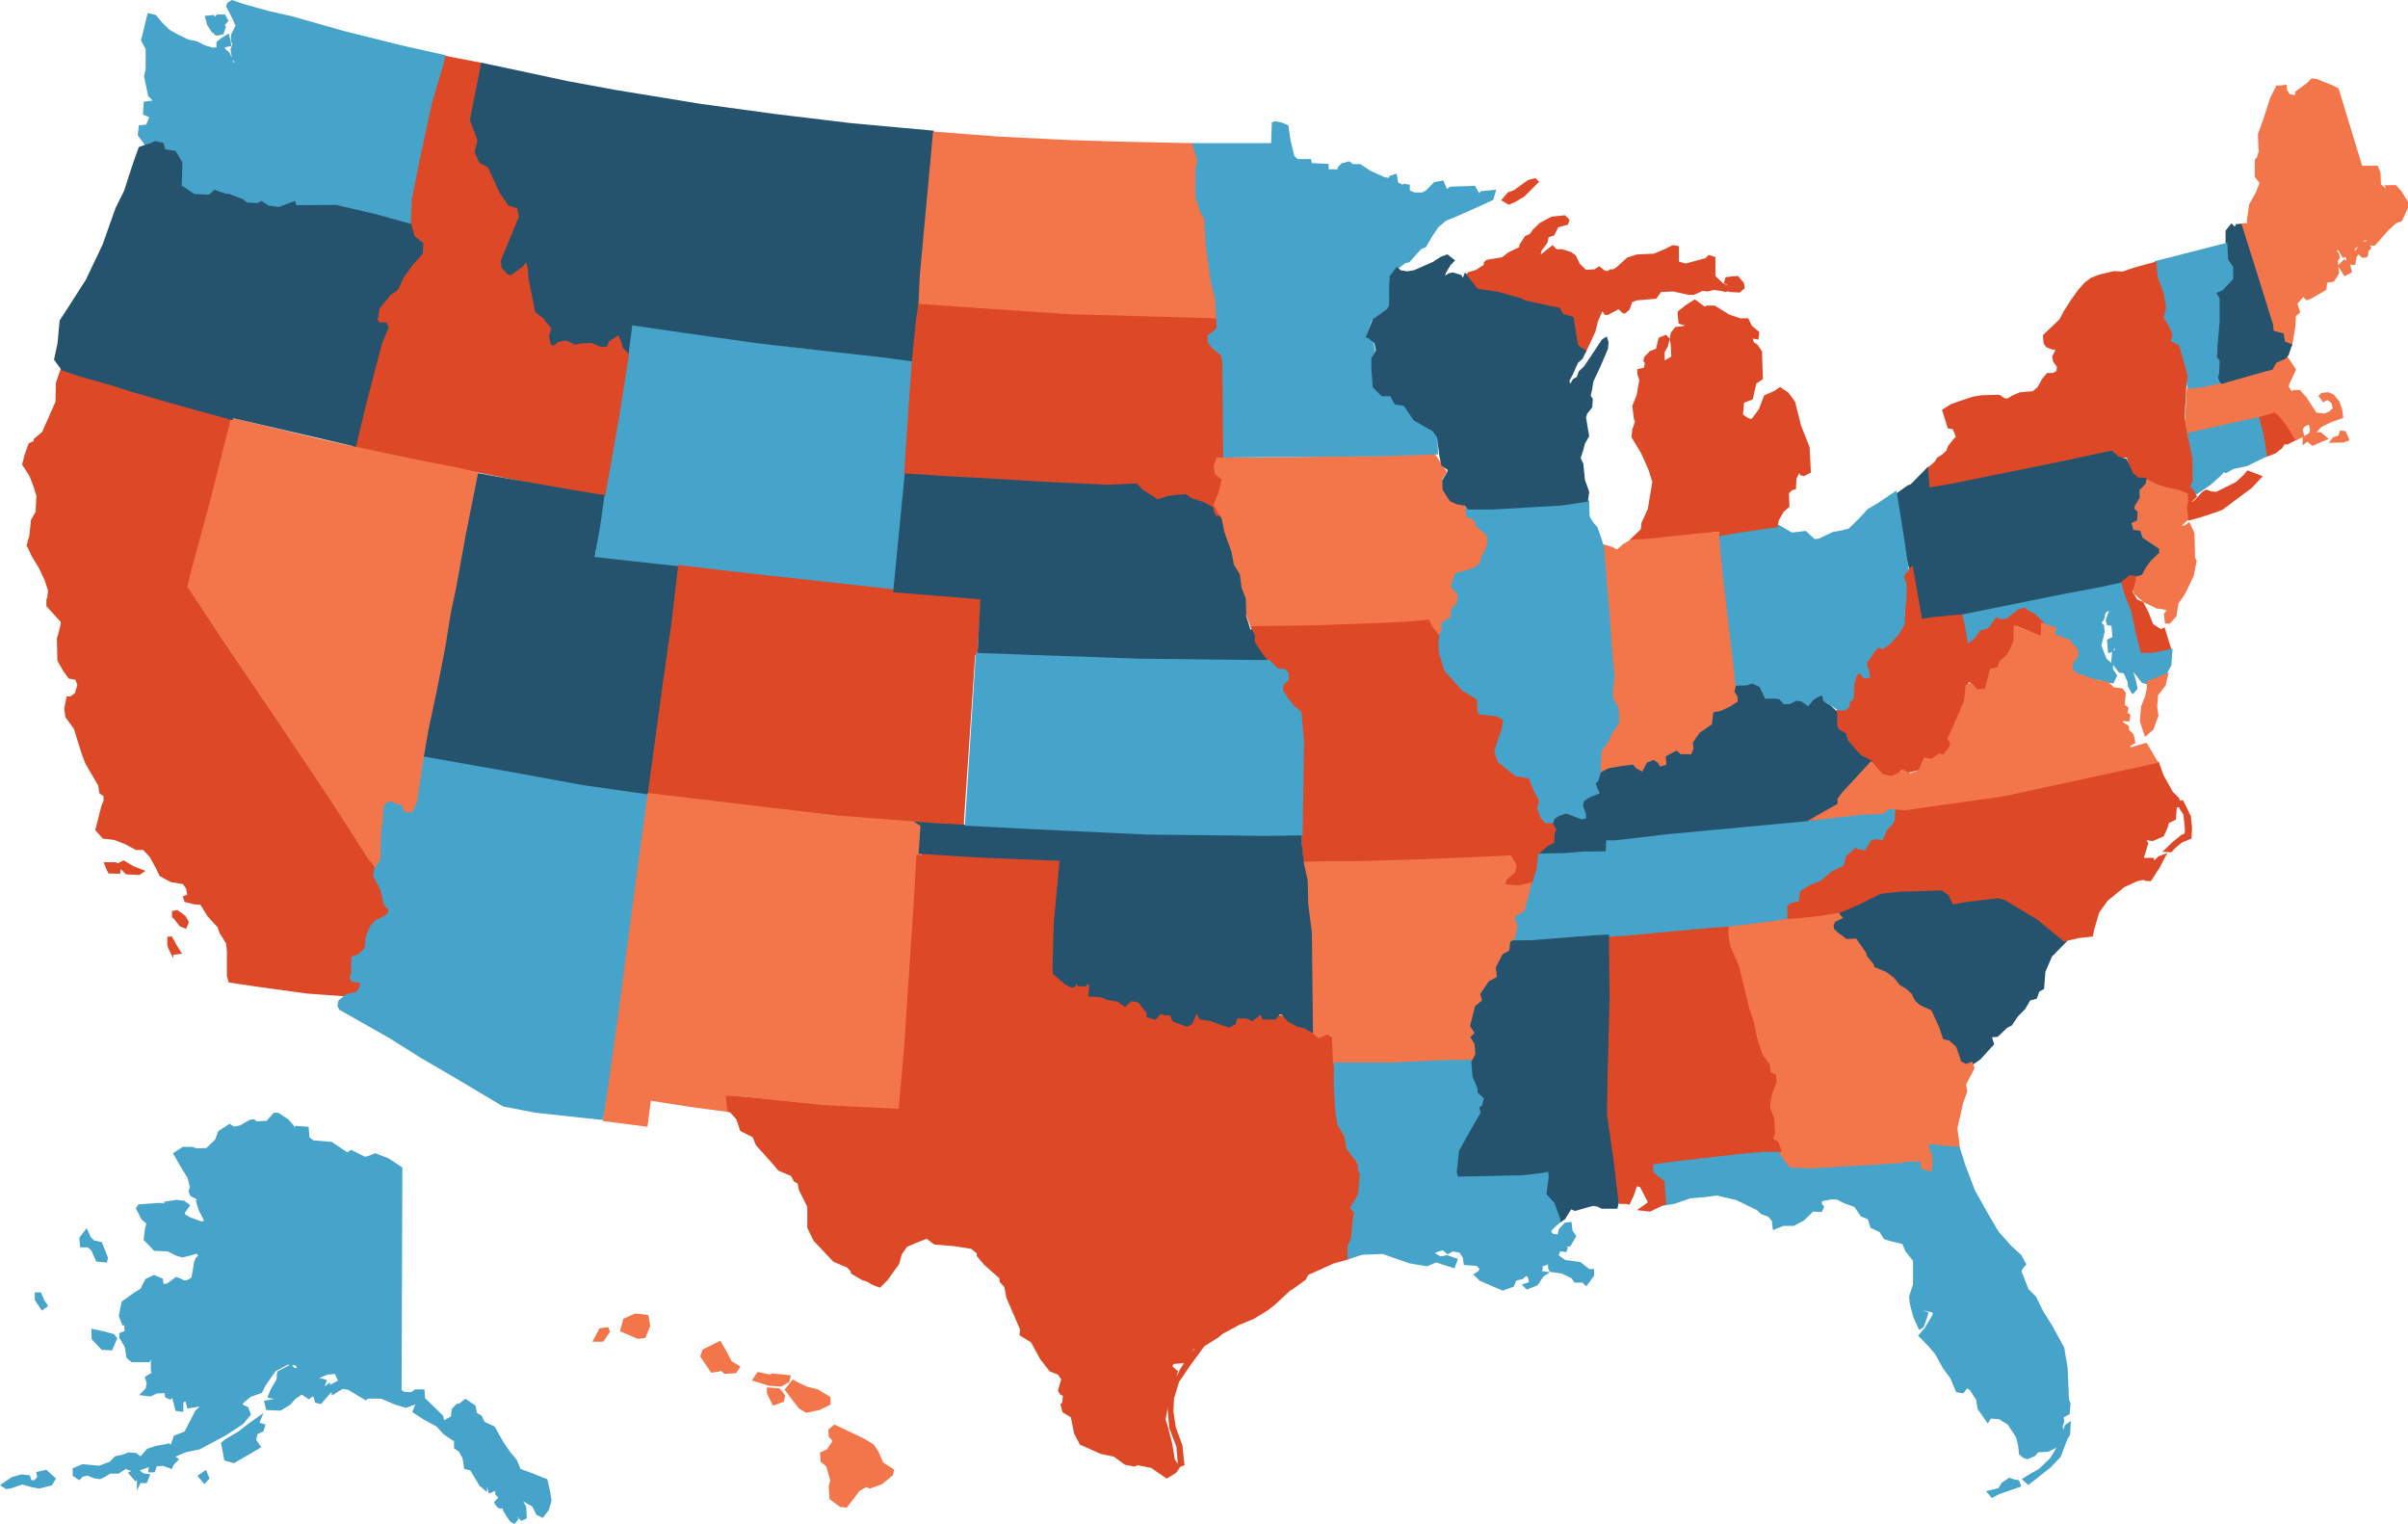 <svg xmlns="http://www.w3.org/2000/svg" viewBox="0 0 571.51 361.55"><defs><style>.cls-1{fill:#f3764b;stroke:#f3764b;}.cls-1,.cls-2,.cls-3,.cls-4{stroke-miterlimit:10;}.cls-2{fill:#46a3ca;stroke:#46a3ca;}.cls-3{fill:#25536e;stroke:#25536e;}.cls-4{fill:#dd4927;stroke:#dd4927;}</style></defs><title>Asset 7</title><g id="Layer_2" data-name="Layer 2"><g id="Layer_1-2" data-name="Layer 1"><g id="g3385"><path id="HI" class="cls-1" d="M141.43,317.9l1.18-2.23,1.42-.19.19.49-1.3,1.92Zm6.31-2.29,3.77,1.61,1.3-.19,1-2.41-.37-2.1-2.6-.31-2.47,1.11Zm19,6.19,2.29,3.4,1.48-.19.68-.31.93.8,2.29-.12.62-.93-1.79-1.11-1.18-2.29-1.3-2.23-3.59,1.79Zm12.5,5.51.8-1.18,2.91.62.37-.31,3.77.37-.19.8-1.61.93-2.72-.19Zm3.28,3.22,1.18,2.41,1.92-.68.19-1-1-1.3-2.29-.19v.74Zm4.33-.74,1.42-1.79,2.91,1.48,2.72.68,2.72,1.67V333l-2.23,1.11-3,.62-1.48-.93Zm10.27,9.65,1-.8,2.1,1,4.7,2.23,2.1,1.3,1,1.48,1.18,2.72,2.47,1.61-.19.8-2.41,2-2.6.93-.93-.37-1.92,1.11-1.48,2-1.42,1.79-1.11-.12-2.23-1.61-.19-2.78.37-1.48-1-3.53-1.3-1.11-.12-1.61,1.42-.62,1.3-1.92.31-.62-1-1.11Z"/><path id="AK" class="cls-2" d="M95,277.31l-.19,52.84,1,.62,1.92.12.93-.68h1.61l.12,1.79,4.33,4.21.31,1.61,2.1-1.18.37-.12.19-1.92.93-1,.68-.12,1.18-.93,1.92,1.3.37,1.79,1.18.68.68,1.48,2.41,1.11,2.1,3.71,1.67,2.41,1.42,1.67.93,2.29,3.09,1.11,3.22,1.3.62,2.72.31,1.92-.62,2.1-1.11,1.42-1-.49-.93-1.92-1.67-.93-1.11-.68-.49.49.93,1.67.12,2.29-.68.31-1.18-1.18-1.3-.8.31,1,.8,1.11L122,361a1.94,1.94,0,0,1-.8-.62c-.31-.37-1.3-2.1-1.3-2.1l-.62-1.42s-.19.8-.62.62-.8-.93-.8-.93l1.11-1.18-.93-.93v-3.09h-.49l-.49,2.1-.68.31-.62-2.29-.37-2.29-.49-.31.19,3.53V353l-.93-.8-2.23-3.71-1.3-.31-.37-2.29-1-1.79-1-.68V342l1.3-.8-.31-.19-1.61.37-2.1-1.48-1.61-1.79-3-1.61-2.47-1.61.8-2v-1l-1.11,1-1.79.68-2.29-.68-3.53-1.48h-3.4l-.37.31-4-2.41-1.3-.19-1.67-3.59-2.23.19-2.23.93.31,2.78.68-1.79.62.19L76,330.58l2-1.67.37,1L76,332.63l-.8-.19-.31-1.18-.8-.49-.8.68-1.67-1.11-1.92,1.3-1.11,1.3-2.1,1.3-2.91-.12-.31-1.3,2.29-.37v-.8l-1.42-.37.62-1.48,1.42-2.41v-1.11l.12-.49L69,324.34l.62.8h1.67l-.8-1.61-2.29-.19L65.07,325l-1.48,2.1-1.11,1.61-.68,1.42-2.6.93-1.92,1.61-.19,1,1.42.62.49,1.3-1.67,2-4,2.6-4.83,2.6-1.3.68-3.28.68-3.28,1.42,1.11.8-.93.93-.31.68-1.67-.62-2,.12-.49,1.42h-.62l.19-1.48-2.23.8-1.79.62-2.1-.8L28,349.21H26l-1.3.8-1,.49-1.3-.19-1.61-.68-1.42.37-.62.62-1-.68v-1.18l1.92-.8,3.9.37,2.72-1,1.3-1.3,1.79-.37,1.11-.49,1.67.12,1,.8.62-.19,1.42-1.67,1.92-.62,2.1-.37.8-.19.37.31h.49l.8-2.29,2.47-.93,1.18-2.29,1.42-2.78,1-.93.19-1.61-1,.8-2.1.37-.37-1.48-.8-.19-.62.62L43,334.48l-.93-.12-.93-3.59-.8.8-.68-.31-.19-1.18-2.47.12-1.3.68-1.61-.19.93-.93.31-1.61L34.94,327l.93-.62.8-.12-.37-1.11v-2.72l-.62-.62-.49.93H31.41l-.93-.8-.37-2.41-1.3-2.23v-.62l1.3-.49L30,314.62l.68-.68-.49-.31-.8.31-.68-1.67.62-3.09,2.78-2,1.61-1,1.18-2.29,1.67-.8,1.61.68.19,1.48,1.48-.19,2-1.48,1,.37.62.37h1l1.42-.8.49-2.72s.19-1.79.62-2.1a4.85,4.85,0,0,0,.62-.62l-.68-1.18-1.61.49-2,.49-1.18-.31-2.23-1.11-3.09-.12-2.23-2.29.31-2.41.37-1.48L34,289.07l-1.18-2.29.31-.49,4.21-.31h1.3l.62.62h.37l-.12-1,2.41-.37,1.61.19.93.68-.93,1.3-.31.93,1.67,1,3.09,1.11,1.11-.62-1.42-2.72-.62-2,.62-.49-2.1-1.18-.31-.68.31-1L45,279.35l-1.79-2.91-1.48-2.6,1.79-1.18h2l1.11.37,2.6-.12,2.29-2.23.68-1.92,2.29-1.48,1,.62,1.67-.37,2.29-1.3.68-.12.62.49,2.78-.12,1.67-1.92h.68l2.23,1.48,1.18,1.3L69,268l.37.68,1-1,2.41.19.19,2.29,1.18.93,4.39.37,3.9,2.6.93-.62,3.22,1.61,1.3-.37,1.18-.49,3,1.18ZM23.8,295.19l1.3,3.28-.12.62-1.79-.19-1.11-2.47L21,295.5H19.47l-.12-1.61,1.11-1.48.68,1.48.93.93ZM22.2,315.92l2.29.49,2.29.62.49.62-1,2.29-1.92-.12-2.1-2.23ZM9.39,307.2l.68,1.61.68,1-.68.49-1.3-1.92V307.2ZM.91,352.43,3,351l2.1-.62,1.61.19.31,1,1.18.31,1.18-1.18-.19-1,1.67-.37,1.79,1.61L12,352.05l-2.72.68-1.67-.31-2.29-.68-2.72.93-1,.19Zm30.26-2.78,1,1.18,1.3-1-.93-.8ZM33,351.5l.68-1.42,1.3.19-.49,1.18H33Zm14.6-1.18.93,1.11.62-.68-.49-1.18ZM53,342.59l.68,3.59,1.79.49,3.09-1.79,2.72-1.61-1-1.48.31-1.48-1.3.8-1.79-.49,1-.68,1.18.49,2.41-1.11.31-.93-1.48-.49.49-1.18-1.67,1.18-2.91,2.23-3,1.79Zm26.17-12.25,1.48-.93L80,328.3l-1.11.62Z"/><path id="FL" class="cls-2" d="M464.59,272.24l1.42,4.52,2.29,6,3.28,5.82,2.29,3.9,3,3.4,2.47,2.29,1,1.79-.68.8-.43.87,1.79,4.58,1.79,1.79,1.61,3.28,2.23,3.59,2.78,5.07.8,4.7.31,7.42.37,1.11-.19,2.1-1.48.8.19,1.18-.37,1.18.19,1.48.31,1.18-1.67,2-1.92.93-2.41.12-.93,1-1.48.62-.8-.31-.68-.62-.19-1.79-.49-2.1-2.1-3.22-2.23-1.42-2.41-.19-.49.8-1.92-2.72-.37-2.23-1.61-2.47-1.11-.68-1,1.3-1.11-.19-1.3-3.09-1.79-2.41-1.79-3.28-1.61-1.92-2.23-2.29,1.3-1.48,2-3.4-.12-1-2.78-.62-1,.37.19.37,1.61.62-.93,2.78-.49.31-1.11-2.47-.8-3-.19-1.67.93-2.91V299l-1.86-2.29-.8-1.92-3.22-.8-1.18-.37-1-1.61-2.1-1-.68-2.1-1.67-.62L440.46,286l-2.6-.93-1.79-.93h-1.61l-2.47.49-.12,1.18.49.62-.31.68-1.92-.12-2.29,2.23-2.23,1.18H423.2l-2,.8L421,289.5l-1-1.18-1.79-.68-1-.93-5-2.41-4.7-1.11-2.72.37-3.71.31-3.71,1.3-2.17.37-.12-4.95-1.61-1.18-1.11-1.11.19-1.92,6.31-.8,15.78-1.79,4.21-.37,3.34.19,1.61,2.41.93.93,5,.31,6.68-.37,13.3-.8,3.34-.43h2.85l.12,1.79,2.35.49.19-3-1-2.78.62-.43,3.16.31Zm7.73,81.92,1.48-.37.8-.12.93-1.42,1.42-1,.8.31,1.05.19.25.68-2.17.74-2.6.93-1.42.74Zm8.35-3.09.74.68,1.67-1.3,3.28-2.6,2.29-2.41,1.55-4.08.62-1.05.12-2.1-.43.31-.62,1.73-.93,2.85-2,3.28-2.72,2.6-2.1,1.18Z"/><path id="SC" class="cls-3" d="M468.18,252.07l-1.11.62-1.61-.8-.37-1.3-.8-2.23-1.42-1.3-1.61-.37-1-3L458.59,240l-2.6-1.18-1.3-1.18-.8-1.61-1.3-1.24-1.42-.8-1.42-1.79-1.92-1.42L445,229.67l-.31-.93-1.48-1.79-.31-.93-2.1-3.22-2.1.12-2.47-1.48-.8-.8-.19-1.11.49-1.18,1.42-.62-.19-1.3,3.77-1.61L446.4,212l4.52-.49,10.21-.31,1.42,1.18,1,2,2.72-.31,7.8-.93,1.79.49,7.8,4.7,6.25,5-3.34,3.4-1.61,3.77-.31,3.9-1,.49L483,236.6l-1.48.37-1.3,2.23-1.67,1.67-1.42,2.1-1,.49-2.23,2.1-1.79.12.62,2-3.09,3.4Z"/><path id="GA" class="cls-1" d="M423.88,218.1l-3,.49-5.2.68-5.32.56v1.36l.12,1.3.37,2.1,2.1,4.89,1.48,6.13.93,3.77,1,3,.93,4.33,1.3,3.9,1.61,2.1.31,2.1,1.18.49.12,1.3-1.11,3-.31,2-.12,1.18,1,2.72.19,3.28L421,270.2l.37.49.93.49.37,2.1,1.61,2.41.93.93,4.89.12,6.68-.37,13.3-.8,3.34-.43h2.85l.12,1.79,1.61.49.19-2.72-1-2.78.68-1,3.59.49,3.09.19-.49-3.9,1.42-6.19.93-2.6-.31-1.61,2-3.84-.31-.87-1.18.43-1.61-.8-.37-1.3-.8-2.23-1.42-1.3-1.61-.37-1-3-1.79-3.9-2.6-1.18-1.3-1.18-.8-1.61-1.3-1.18-1.42-.8-1.42-1.79L447.26,231l-2.78-1.11-.31-.93-1.48-1.79-.31-.93-2.1-3-2.1.12-2.54-1.86-.8-.8-.19-1.11.49-1.18,1.48-.74-.68-.74.06-.19-3.59.62-4.33.49Z"/><path id="AL" class="cls-4" d="M384.28,285.42l-1-9.4-1.67-11.63.12-8.72.49-19.18-.12-10.33.12-4,4.83-.25,17.2-1.61,5.51-.43-.06,1.36.12,1.3.37,2.1,2.1,4.89,1.48,6.13.93,3.77,1,3,.93,4.33,1.3,3.9,1.61,2.1.31,2.1,1.18.49.12,1.3-1.11,3-.31,2-.12,1.18,1,2.72.19,3.28-.49,1.48.37.49.93.49.62,1.55h-3.9l-4.21.37L398.32,275l-6.43.87-.06,2.35,1.11,1.11,1.61,1.18.37,4.89-3.4,1.61-1.67-.19,1.67-1.18V285l-1.92-3.71-1.42-.37-.93,2.72-.8,1.67-.37-.12h-1.79Z"/><path id="NC" class="cls-4" d="M512,181.28l1.05,2.91,2.23,4,1.48,1.48.37,1.42-1.48.12.49.37-.19,2.6-1.61.8-.37,1.3-.8,1.79-2.29,1-1.48-.19-.93-.12-1-.8.19.8v.62h1.18l.49.8-1.18,3.9h2.6l.37,1,1.42-1.42.8-.31-1.18,2.23-1.92,3h-.8l-.68-.31-1.67.37-3.22,1.48-4,3.28-2.1,2.91-1.18,4-.31,1.48-2.91.31-3.4.8-6.13-5.07-7.8-4.7-1.79-.49-7.8.93-2.66.49-1-2L461,210.8l-10.21.31-4.52.49-5.63,2.78L436.87,216l-1,.19-3.59.62-4.33.49-4.21.31.31-2.54,1.11-.93,1.67-.37.37-2.29,2.6-1.67,2.41-.93,2.6-2.23,2.72-1.3.37-1.92,2.41-2.41.37-.12s0,.68.49.68a5.55,5.55,0,0,1,1.18.19l1.42-2.23,1.3-.37,1.42.19,1-2.23,1.79-1.61.31-1.3v-2.47l2.78.43,4.39-.8,9.78-1.18,10.58-1.61,12.31-2.47,12.19-2.6,7.05-1.73Zm2.41,20.42,1.61-1.55,2-1.61.93-.37.12-1.24-.37-3.77-.93-1.42-.37-1.18.43-.12,1.67,3.4.25,2.72-.12,2.1-2.1.87L515.82,201l-.68.74Z"/><path id="TN" class="cls-2" d="M428.52,195l-32.11,3.09-9.78,1.11-2.85.31h-2.41v2.41l-5.2.31-4.33.37-6.87.06-.19,3.59-1.3,3.9-.62,1.86-.8,2.72-.19,1.61-2.47,1.42.93,2.23-.62,2.72-.62.49,4.52-.12,14.91-1.18,3.28-.12,5-.31,17.2-1.61,6.31-.49,5.2-.62,5.2-.68,3-.49-.06-2.78,1.11-.93,1.67-.37.37-2.29,2.6-1.67,2.41-.93,2.6-2.23,2.72-1.3.56-2.17,2.66-2.41.37-.12s0,.68.49.68a5.55,5.55,0,0,1,1.18.19L443.8,199l1.3-.37,1.42.19,1-2.23,1.3-1.36.37-.62.12-2.41-.93-.19-1.48,1.18-4.89.12-7.42,1.18Z"/><path id="RI" class="cls-4" d="M538,107.84l-.31-2.6-.49-2.72-1.05-3.65,3.53-.93,1,.68,2.1,2.72,1.79,2.72-1.79.93-.8-.12-.68,1.11-1.48,1.18Z"/><path id="CT" class="cls-2" d="M537.48,108l-.37-2.6-.49-2.72-1-3.71-2.6.56-13.49,3,.37,2,.93,4.52v5l-.68,1.42,1.11,1.3,3.09-2.1,2.23-2,1.18-1.3.49.37,1.67-.93,3.22-.68Z"/><path id="MA" class="cls-1" d="M554.06,104.19l1.36-.43.31-1.05.62.06.62,1.42-.8.31-2.41.06Zm-5.82.49,1.42-1.61h1l1.11.93-1.48.62-1.36.62ZM526.71,91.07l10.83-2.6L539,88.1l1.3-2,2.29-1.05,1.79,2.72L542.86,91l-.19.93,1.18,1.61.68-.49h1.11l1.42,1.61,2.41,3.71,2.23.31,1.42-.62L554.24,97l-.49-1.67-1.3-1-.93.49-.62-.8.31-.31,1.3-.12,1.11.49,1.18,1.48.62,1.79.19,1.48-2.6.93-2.41,1.18-2.41,2.78-1.18.93V104l1.48-.93.31-1.11L548.3,100l-1.79.93-.49.93.31,1.42-1.3.62-1.67-2.78-2.1-2.72L540,97.32l-4,1.18-3.16.68-13.49,3-.25-3,.37-6.56,3.22-.56Z"/><path id="ME" class="cls-1" d="M568.41,44.42l1.18,1.3L571,48v1.18l-1.3,2.91-1.18.37-2.1,1.92-3,3.4h-.8c-.37,0-.62-1.3-.62-1.3l-1.11.12-.62.93-1.48.93-.62.93,1,.93-.31.37-.31,1.67-1.18-.12v-1l-.19-.8-.93.19-1.11-2-1.3.8.8.93.19.68-.49.8.19,1.92.12,1-1,1.61-1.79.31-.19,1.79-3.28,1.92-.8.31-1-.93L544.72,72l.62,2-.93.8-.12,2.72-.68,3.9-1.55-.74-.31-1.92-2.41-.68-.19-1.67-4.52-14.48L532,53.52l.87-.06.93.25V52.09l.49-3.4,1.61-2.91.93-2.47-1.18-1.48V38.11l.49-.62.49-1.67-.12-.93-.12-3,1.11-3,1.79-5.51,1.3-2.6h.8l.87-.12v.68l.8,1.42,1.67.37.49-.49v-.62l2.47-1.79,1.11-1.11.93.12,3.71,1.48,1.18.62,5.63,18.5H564l.49,1.18.12,3,1.79,1.42h.49l.12-.31-.31-.68ZM555.48,63.11l.93-.93.87.68.37,1.48-1.05.56Zm4.15-3.65,1.11,1.18s.8.06.8-.12.12-1.24.12-1.24l.56-.49-.49-1.11-1.24.43Z"/><path id="NH" class="cls-3" d="M542.18,84.7l.56-.68.68-2-1.55-.56-.31-1.92-2.41-.68L539,77.15l-4.52-14.48-2.85-9H531l-.37,1-.37-.31-.62-.62-.93,1.18V58l.19,3.53,1.18,1.67v2.47l-2.29,3.16-1.61.68v.68l.68,1.11v5.32l-.49,5.69-.12,3,.62.8-.12,2.78L526.46,90l.93.56,10.15-2.91L539,87.3l.93-1.61Z"/><path id="VT" class="cls-2" d="M519.59,91.69l-.49-3.53L517.61,82l-.37-.19-1.79-.8.49-1.79-.49-1.3L513.78,75l.62-2.41-.49-3.22-1.48-4-.49-3,16.21-4.15.19,3.59,1.18,1.67V66l-2.29,2.47-1.61.68v.68l.68,1.11v5.32l-.49,5.69-.12,3,.62.8-.12,2.78-.31,1.11.43,1-4.33.87Z"/><path id="NY" class="cls-4" d="M509.88,113.78l-.68-.62-1.61-.12-1.42-1.18-1-3.77-2.17.06-1.48-1.67-12,2.72-26.61,5.38-4.64.74-.43-4,.87-.68.8-.68.62-1,1.11-.68,1.18-1.11.31-1,1.3-1.67.68-.62-.12-.62-.8-1.92-1.11-.12-1.18-3.77,1.79-1.11L466,95.4l2.47-.8,2-.31,3.9-.12,1.18.8,1,.12,1.3-.8,1.61-.68,3.22-.31,1.3-1.11,1.11-2,1-1.18h1.3l1.18-.68.12-1.42-.93-1.3-.19-.93.68-1.3v-.93h-1.11L486,82l-.49-.68-.12-1.61,3.59-3.4.37-.49.93-1.79,1.79-2.78,1.67-2.29,1.3-1.48,1.48-1.11,1.92-.74,3.4-.8,2,.12L506.6,64l4.7-1.3.31,3.09,1.48,4,.49,3.22L513,75.42l1.61,2.78.49,1.3-.49,1.79,1.79.8.37.19,1.92,6.81-.31,3.16L518,98.93l.49,3.4.49,2.23.93,4.52v5l-.68,1.42,1.11,1.24.49,1.05-1.18,1.11.19.8.8-.19.93-.8,1.42-1.61.68-.37,1,.37,1.42.12,4.89-2.41,1.79-1.67.8-.93,2.6,1-2.1,2.23-2.41,1.79-4.39,3.28-1.61.62-3.59,1.18-2.47.68-.74-.31-.12-2.29.31-1.67-.12-1.3-1.73-1.05-2.78-.62-2.41-.68Z"/><path id="NJ" class="cls-1" d="M509.63,114.34l-1.3,1.48v1.92l-1.18,1.92-.12,1,.8.8-.12,1.48-1.42.68.49,1.67.12.68,1.67.19.62,1.61,2.23,1.48,1.48,1v.49l-2,1.92-1,1.42-.93,1.67-1.42.8-.74.43-.12.74-.37,1.61.68,1.36,2,1.79,3,1.42,2.47.37.12.93-.49.62.19,1.67h.49l1.3-1.48.49-3,1.67-2.47,1.92-4,.68-3.4-.37-.68-.12-5.82-.93-2-.68.49-1.67.19-.31-.31.68-.62,1.3-1.18.06-.68-.25-2.1.31-1.67-.12-1.3-1.61-.68-2.78-.62-2.41-.68Z"/><path id="PA" class="cls-3" d="M505.92,136.74l.68-.37L508,136l.93-1.67,1-1.42,2-1.92v-.49l-1.48-1L508.21,128l-.62-1.61-1.67-.19-.12-.68-.49-1.67,1.42-.68.12-1.48-.8-.8.12-1,1.18-1.92v-1.92l1.42-1.48.12-.68-1.61-.12-1.42-1.18-1.48-3.28-1.86-.56-1.42-1.3-11.51,2.47L463,115.33l-5.51.93-.31-4.39-3.4,3.46-.8.31-2.6,1.86,1.79,11.82,1.55,6,2.23,11.94,2-.37,7.36-.93,23.45-4.76,9.22-1.73,5.14-1,.19-.12,1.3-1Z"/><path id="DE" class="cls-4" d="M506,139.15l.37-1.3v-.74l-.8-.06-1.3,1-.93.93.93,2.6,1.42,3.53,1.3,6,1,3.9,3.09-.12,3.77-.74-1.42-4.58-.62.31-2.23-1.48-1.11-2.91-1.18-2.23-1.42-.62-1.3-2.23Z"/><path id="MD" class="cls-2" d="M515.08,154.56l-3.77.8-3.59.12-1.11-4.39-1.3-6-1.42-3.53-.8-2.72-4.64,1-9.22,1.73-23.2,4.7.68,3.09.62,3.53.19-.19,1.3-1.48,1.42-1.61,1.48-.37.93-.93,1.11-1.61.8.37,1.79-.19,1.61-1.3,1.24-.93,1.11-.31,1,.68,1.79.93,1.18,1.11.74.93,2.54,1.05v1.79l3.4.8.68.31.87-1.24,1.79,1.24-.8,1.55L493,156l-1.11,1.61v1.3l.37,1.11,3.16.87,2.66-.06,1.92.62,1.3.19.62-1.3L501,159V157.9l-1.48-1.3-1.3-3.4.8-3.28-.12-1.3-.8-.8s.93-1,.93-1.42a6.65,6.65,0,0,1,.31-1.3l1.18-.8,1.18-1,.31.62-.93,1-.8,2.29.19.68,1.11.19.31,3.4-1.3.62.19,2.23.31-.12.68-1.18,1,1.11-1,.8-.19,2.1,1.61,2.1,2.41.31,1-.49,2,2.6.87.31,4.15-1.73,1.24-2.47Zm-10.33,5.57.68,1.55.12,1.11.68,1.18s.56-.56.56-.74-.43-1.92-.43-1.92l-.43-1.42Z"/><path id="WV" class="cls-4" d="M465.33,146.33l.68,3,.68,4.27,2.23-1.67,1.42-1.92,1.55-.37.93-.93,1.11-1.61.74.37,1.79-.19,1.61-1.3,1.24-.93,1.11-.31.8.62,1.36.68,1.18,1.11.87.8-.06,2.91L481,149l-2.78-1.11-.12,3.28-.31,1.3-1,1.67-.37,1-1.92,1.48-.31,1.42-2.1.19-.19,1.92-.68,3.4h-1.61l-.8-.49-1-1.67-1.11.12-.19,2.72-1.3,4.08L462.18,175l.49.8-.12,1.67-1.3,1.18-.93-.19-2,1.48-1.61-.62-1.11,2.91s-2.29.49-2.72.62-1.48-.8-1.48-.8l-1.48,1.42-1.61.37-1.79-.49-.8-.8-1.36-1.86-1.92-1.24-1.61-1.67L439,175.47l-.37-1.42-1.61-.93-.49-1-.12-3.28,1.36-.06,1.18-.49.12-1.67,1-.93.12-3.09.62-2.41.8-.37.8.68.31,1.11,1.11-.62.31-1-.68-1.11V157.4l.62-.8,1.42-2.1.8-.93,1.3.31,1.42-1,1.92-2.1,1.42-2.41.19-3.53.31-3.09v-2.91l-.68-1.92.62-.93.8-.8,2.17,12.25,2.85-.49Z"/><path id="KY" class="cls-3" d="M443.8,180.85l-1.42,1.67-2.6,2.23-2.66,3.65L436,189.51v1.3l-2.41,1.3-3.53,2.1-2.17.25-32.11,3L386,198.61l-2.85.31h-2.41l-.12,2.6-5.07.06-4.33.37-6.43.12L366,202l1.36-1.11,1.3-.68.12-2,.56-1.11-1-1.55.49-1.18,1.42-1.11,1.3-.37,1.67.8,2.23.8.68-.19.12-1.42-.8-1.48.19-1.42,1.18-.93,1.61-.37,1-.37-.49-1.11-.37-1.18.68-.49.68-2,1.86-1.05,3.59-.62,2.23-.31.93,1.18,1.11.49,1.11-2,1.79-.93,1.18,1,.49.68,1.3-.31-.12-2.1,1.79-1,.68-.49.68,1h2.91l.49-1.3-.19-1.42,1.79-2.23,2.91-2.41.31-2.78,1.67-.19,2.41-1.11,1.67-1.18-.19-1.18-.93-.93.37-1.36,2.54-.12,1.48-.49,1.79,1,1,2.72,3.59.19,1.11,1.11,1.3.12,1.48-.93,1.92.31.8.93,1.67-1.61,1.11-.8h1l.37,1.67,1.11.62,1.48,1.36.12,3.4.49,1,1.61.93.37,1.42L439.9,178l1.61,1.67Z"/><path id="OH" class="cls-2" d="M449.74,117.25,446,119.78l-2.41,1.42-2.1,2.29L439,125.91l-2,.49-1.79.31-3.4,1.61-1.3.12-2.1-1.92-3.22.37-1.61-.93-1.48-.87-3,.43-6.31,1-4.83.74.8,9,1.11,8.48,1.61,14.48.37,3,2.54-.06,1.48-.49,2.1.93,1.3,2.72h3.16l1.18,1.3,1.11-.06,1.55-.8,1.55.25,1.24.93,1.05-1.3,1.42-.8,1.3-.43.37,1.67,1.11.62,2.17,1.42,1.36-.06.68-.68-.06-.87,1-.93.12-3.09.62-2.41.93-.87.93.56.49.74.74-.12-.25-1.48-.37-.37V157l.62-.8,1.42-2.1.8-.93,1.3.31,1.42-1,1.92-2.1,1.42-2.41.12-3.34.31-3.09v-2.91l-.68-1.92.62-.93.56-.62-.87-6.06Z"/><path id="MI" class="cls-4" d="M357.05,47.39l1.11-1.3,1.36-.49,3.34-2.41,1.42-.37.31.31-3.16,3.16-2,1.18-1.3.56Zm53.33,19.86.37,1.55,2,.12.8-.74s-.06-.93-.25-1a12.52,12.52,0,0,1-1-1.18l-1.36.12-1,.12-.19.68Zm18.62,39-2-5.07-1.42-5.63-1.48-2-1.61-1.11-1,.68-2.41,1.11-1.18,3.09-1.67,2.29-.68.37-.93-.37s-1.61-.93-1.48-1.3.31-3.09.31-3.09l2.1-.8.49-2.1.37-1.61,1.48-1-.19-6.19-1-1.42-.8-.49-.49-1.3.49-.49,1,.19.12-1-1.61-1.36-.8-1.61H413l-2.78-.93-3.4-2.1h-1.67l-.37.37-.62-.31-1.92-1.42-1.79,1.11-1.79,1.42.19,2.23.62.19,1.3.31.31.49-1.61.49-1.61.19L397,79.19l-.19,1.3.19,1,.19,3.4-2.23,1.3-.37-.12v-2.6l.8-1.48.37-1.48-.49-.49-1.18.49-.62,2.6-1.67.68-1.11,1.18-.12.62.37.49-.37,1.61L389.1,88v.68l.49,1.48-.68,3.77-1,2.47.37,2.91.31.68-.49,1.48-.19.49-.19,1.67,2.23,3.71,1.79,4,.93,3-.49,2.91-.62,3.71-1.48,3.22-.19,1.67-2,1.92,2.72-.12,13.24-1.42,4.52-.62.06,1.05,4.27-.74,6.37-.93,2.41-.31.06-.37.12-.93,1.3-2.29,1.24-1.05-.12-3.16,1-1,.68-.19.12-2.23.93-1.86.68.37.12.37.49.12,1.18-.62ZM348.33,65.4l.43-.37,1.67-.49,2.23-1.42v-.62l.37-.37,3.71-.62,1.48-1.18L361,59l.12-.8,1.18-1.79,1.11-.49.8-1.11,1.42-1.42,2.72-1.48,2.91-.31.68.68-.19.62-2.29.62-.93,1.92-1.42.49-.31,1.48-1.48,2L365.1,61l.49.31.62-.68,2.23-1.79.8.8h1.42l2,.62.93.68.93,1.92,1.67,1.67,2.41-.12.93-.62,1,.8,1,.31.8-.49H383l1-.62,2.47-2.23,2.1-.68,4.08-.19,2.78-1.18,1.61-.8.93.12v3.53l.31.19,1.79.49,1.18-.31,3.77-1,.68-.68.93.31v4.33l2,1.92.8.37.8.62-.8.19-.49-.19-2.29-.31-1.3.37-1.42-.12-2,.93H400.8l-3.59-.8L394,68.8l-1.18,1.61-4.33.37-1.48.49-.68,1.92-.8.68-.31-.12-.93-1-2.78,1.48h-.37l-.68-1-.49.12-1.18,2.72-.62,2.47-2,4.33-.74-.62-.87-.62-1.18-6.37-2.17-.87L369.92,73l-7.49-1.67-1.79-.62-5.07-1.36-4.89-.68Z"/><path id="WY" class="cls-2" d="M216.42,85.57l-6.5-.49-19.86-2-10-1.3-17.51-2.54-12.31-1.86-.87,6.93L147,99.3l-3.28,18.81-.93,6.5L141.73,132l4,.56,16,1.55,12.75,1.42L197.3,138,212,139.83l2.78-27.35.87-15.72Z"/><path id="MT" class="cls-3" d="M217.9,72.26l.37-6.93L219.7,50c.31-3.09.68-5.26.87-9.53l.56-9-19-1.73-18.07-2.17-18.13-2.47-20-3.28-11.38-2.1L114.32,15.4l-2.78,13.18,2.1,4.64-.87,2.85,1.11,2.85,2,.87,2.85,6.68,1.67,2,.31.68,2.1.68.31,1.3L118.72,62v1.55l1.55,2h.56l3-1.86.43-.68,1,.43-.12,3.28,1.67,7.8L128.62,76l.56.43,1.11,1.42L130,80l.43,2.1.68.56,1.42-1.42h1.67l2,1,1.55-.56h2.54l2.29,1,1.67-.31.31-1.86,1.86-.43.87.87.31,2,1.11.87.93-7.18,12.81,1.86,17.45,2.47,10.27,1.18,19.43,2.17,6.81.93.68-9.53Z"/><path id="ID" class="cls-4" d="M97.5,108.58c-14-2.66-8.72-1.73-13.06-2.72L87.16,95l2.66-11,.87-2.6,1.55-3.65-.8-1.42-1.55.06-.49-.62.31-.68.19-1.92,2.78-3.4,1.11-.31.68-.68.37-2,.56-.43,2.41-3.59,2.41-2.66.12-2.35-2.1-1.61-.8-2.72.25-6L100,37.31l2.78-12.87,2.35-8.35.49-2.35,8,1.55L111,28.58l1.79,4.76-.68,2.85L113.4,39l2,1.05,2.78,6.06,1.67,2.35.37.68,2.1.68.31,1.55-4.27,10.39.19,2,1.67,1.79,1.18.31,3-2.23.25-.31.12.49.19,2.54,1.61,8,2.17,1.67.25.49,1.3,1.48-.49,1.73.43,2.35,1.18.56,1.3-1,1.61-.31,2.1,1L137.9,82l2.35-.12,2.47,1,1.67-.19L145,81.3l1.55-1,.43,1.05.37,1.36,1.42,1.55-2.35,14.85-3.16,17.94-2.6-.19-5.07-.93-6.06-1.11-7.55-1.48-7.73-1.55-5.26-1.11-5.75-1.05Z"/><path id="WA" class="cls-2" d="M55.11.55l2.72.93,6,1.67,5.32,1.18L81.53,7.85l14.23,3.53,9.4,2.1-.62,2.41L102,24.44,99.23,37.31l-2,10L97,53.08l-8.17-2.41-9.65-2.1-8.48.37-1-.93-3.28,1.18L64,49l-1.67-1.11-1,.31-2.6-.12-1.18-.87-3-1.05L53.69,46l-3.09-.8-1.11.93L46,46l-3-2.35.12-.49.06-4.89-1.3-2.41-2.54-.43-.25-1.48-1.55-.37-1.79-.31-1.11.62L33.21,32l.19-1.79,1.67-.19,1-2.47-1.61-.68.12-2.29,2.72-.37-1.67-1.67-.93-4.39.37-1.79V11.5L34,9.52l1.42-5.82,1.3.31,1.48,1.79,1.67,1.61,2,1.18,2.78,1.3,1.92.37,1.79.93,2.1.62,1.42-.12V10.21l.8-.68,1.3-.8.19.68.19,1.11-1.42.31v1l1.11.93.68,1.48.37,1.18.93-.12.12-.8-.62-.8-.31-2,.49-1.11-.37-.93V8.35l1.11-2.23-.68-1.61-1.55-3L54.37,1ZM49.23,4.2l1.24-.12.31.87.93-1h1.42l.49.93L52.7,5.94l.37.49-.43,1.24-.87.25s-.56.06-.56-.12a12.36,12.36,0,0,1,.93-1.61l-1-.31L51,6.8l-.43.37-.93-1.42Z"/><path id="TX" class="cls-4" d="M218.15,202.88l14,.68,19.24.68L250,218.78,249.83,230l.06,1.3,2.66,2.35,1.05.49,1.11.19.43-.8.56.56,1.05.31,1-.43.68.25-.19,2.1,2.66.62,1.67.49,2.47.31,1.36,1.11,2-1,1.73.25,1.24,1.73.68.19-.12,1.24,1.92.74,1.73-1.11.93.25,1.48.12.25,1.18,2.85,1.24,1.67-.12,1.24-2.54h.19l.68,1.18,2.72.62,2,.74,2,.49,1.3-.49.49-1.55h2.29l1.18.49,1.92-1h.43l.25.68h2.66l1.48-.8,1.05.19.87,1.18,1.79,1.05,2.17.68,1.67.87,1.48,1,2-.56,1.18.62.31,6.25.19,6,.43,5.88.31,2.47,1.67,2.85.68,2.54,2.41,3.9.31,1.79.31.62-.43,4.64-1.67,2.72.62,1.79-.25,1.55L320.3,294l-.87,1.67.37,2.72-3.53,1-6.13,2.78-.62,1.18-1.61,1.18-1.3.93-.8.49-3.53,3.28-1.67,1.3-3.28,2-3.53,1.48-3.9,2.1-1.11.93-3.59,2.23-2.1.37L280.7,323l-2.47.19-.62,1.18,1.42,1.18-.93,3.4-.8,2.78-.68,2.41-.49,2.78.49,1.48,1.11,4.33.62,3.77,1.11,1.67-.62.93-1.92,1.18-3.53-2.41-3.4-.68-.8.31-2-.37-2.6-1.92-3.22-.68-4.7-2.1L255.4,340l-.8-4-2-1.18-.37-1.42.37-.37.19-2.1-.8-.37-.37-.62.8-2.72-1-1.42-2-.8-2.1-2.72-2.23-4.08-2.6-1.61.12-1.18-3.28-7.61-.49-2.6L237.76,304l-.12-.93-3.71-3.28-1.61-1.92v-.68l-1.61-1.3-4.21-.68-4.58-.37L220,293.4l-2.78,1.11-2.23.93-1.42,2-.62,2.29-2.72,3.77L208.74,305l-1.61-.62-1.11-.68-1.18-.37-2.41-1.42v-.37l-1.11-1.18L198.1,299l-4.58-4.83-1.42-2.91v-5l-2-4-.31-1.67-1-.62-.68-1.3-3.09-1.3-.8-1-4.39-4.89-.8-2-2.91-1.42-.93-2.72-1.61-1.79-1.18-.31-.37-2.91,4.95.43,17.94,1.67,17.94,1,1.42-14.73,2.41-34.4,1-11.57h.87m61.5,144.85-.37-4.39L278,338.75l-.37-4.33.93-5.07,2-4.27,2.17-3.34,2-2.23.37.12-3,4.08-2.72,4-1.24,4.08L278,335l.56,3.77,1.61,4.45.31,3.22.12.93Z"/><path id="CA" class="cls-4" d="M81.78,235.92l2.35-.31.93-1.24.43-1.18-2-.06L82.83,232l.49-1.05v-3.84l1.36-.8,1.67-1.61.25-3,1-2.17,1.18-1.3,2-1.05.8-.43.49-.93-.56-.56-.62-.93L90.38,211l-1.79-3.22.06-1.73-1.36-2L78,189.76,66,172,52.14,151.59l-7.86-12.07,1.11-4.45,4.21-16,5-19.43-7.67-2-8.29-2.41-7.8-2.54-4.64-1.3-7.05-1.86L14.77,88l-1,2.91-.12,4.58-3.22,7.3-1.92,1.61-.19.68-1.11.49-.93,2.6-.49,2,1.67,2.6,1,2.6.68,2.23-.19,4-1.11,1.92-.37,3.59-.62,2.29L8,131.79l1.67,2.78,1.42,3,.8,2.47-.19,2-.19.31v1.3L15,147.5,14.71,149l-.37,1.42L14,151.59l.12,5.07,1.3,2.29,1.18,1.61,1.67.31.62,1.67-.68,2.23-1.3,1h-.68l-.49,2.41L16,170l2,2.72L19,176l.93,2.91.8,2.1,2.1,3.59.93,1.61.31,1.79,1,.62v1.48l-.49,1.18-1.11,4.39-.31,1.18,1.48,1.67,2.6.31L30,199.91l2.41,1.3H34.2L36,203.13l1.61,3,.68,1.42,2.41,1.3,3,.49.93,1.3.37,2L44,213l.19.62,2,.49,1.67.12,1.79,2.91,2.41,2.6.49,1.42,1.61,2.6.19,2v5.82l.31,1.11,6.19.93,12.19,1.67ZM27.39,205.11l.8.93-.12.8-2-.06-.37-.74-.37-.93Zm1.18,0,.74-.37,2.23,1.3,1.92.74-.56.37L30.12,207l-1-1Zm12.81,12.25,1.11,1.42.49.62.93.37.37-.93-.62-1.11L42,216.49l-.68.12v.74Zm-.87,5.38,1.11,2,.74,1.18-.93.12-.8-.74a6,6,0,0,1-.43-1.18v-1.36Z"/><path id="AZ" class="cls-2" d="M82.4,236.35l-1.61,1.36-.19.93.31.62,11.69,6.62,7.49,4.7,9.1,5.32,10.39,6.19,7.61,1.48,15.53,1.67,1.55-7.73,2.35-16.83L151,208l2.66-19.18-15.22-2.29-16.83-2.85-20.67-3.9-1.79,11.2-.31.31-1.05,1.61-1.55-.06-.8-1.67-1.67-.19-.56-.68h-.56l-.56.37-1.18.62-.06,4.33-.12,1.05-.37,7.8-.93,1.36-.37,2,1.67,3,.8,3.59.49.62.62.37-.06,1.42-1,.87-2.1,1.05L88.28,220l-.93,2.29-.37,3-1.79,1.67-1.3.43L83.82,231,83.51,232l.31.49,2.29.37-.37,1.67-.93,1.36Z"/><path id="NV" class="cls-1" d="M84.25,106.48l13,2.78,6,1.18,5.75,1.11,4.08,1-.37,3.65-2.17,10.7L108,139.27l-1.18,6-1.36,8.23-2,10.15-2.17,9.71-1.24,6.31-1.55,10.39-.31.68-.68,1.55-1.18-.06-.68-1.67L94,190.26l-.87-.62-1.24.19-.56.43-.8.8-.25,4.33L90,196.44l-.25,7.49L89,205l-1.18-1.42-9-14-12-17.94L52.64,150.66,45,139.15l1-4.08,4.33-16,4.89-19.37,20.79,5,8.48,1.86"/><path id="UT" class="cls-3" d="M153.74,188l-15.22-2.17-16.46-3-20.91-3.71,1-5.69,2-9.4,2-10.21,1.36-8.41,1.18-5.51L111,127.15l2.17-10.83.68-3.46,7.86,1.42,7.42,1.3,6.37,1.11,5.14.87,2.29.31-.93,6.56-1.42,8.17,4.83.56,10.15,1.11,5.07.56-1.3,13.61-2,14L155,179.61l-1.05,6.87Z"/><path id="CO" class="cls-4" d="M231.45,155.48l.87-13.18-19.86-1.92-15.16-1.67-23.08-2.54-12.81-1.55-1.61,13.74-2,13.86-2.35,17.32-.93,6.87-.19,1.73,21,2.35,23.33,2.66,19.8,2,10.27.49"/><path id="NM" class="cls-1" d="M172.11,263.27l-.43-3.77,5.32.31,18.25,1.92,17.57.87,1.24-13.8,2.29-34.59.68-12,1.24.19v-6.87L198.35,194l-22.83-2.72-21.35-2.54-2.6,19.06-4.33,32.92-2.35,16.64-1.24,8.23,9.59,1.24.8-6.19,10.33,1.61Z"/><path id="OR" class="cls-3" d="M84,105.92l2.66-11.08,2.91-11.08.68-2.6,1.48-3.46L91.37,77H89.82L89,75.91l.31-.93.31-2,2.78-3.4,1.11-.68.68-.68L95.14,66l2.47-3.53,2.23-2.41.12-2.17-2-1.55-.74-2.78L89,51.29l-9.34-2.17L70,49.19l-.31-.87-3.4,1.3-2.78-.37-1.48-1-.8.43-2.78-.12L57.4,47.7l-3.28-1.24-.49.06L51,45.6l-1.24,1.11-3.84-.19L42.24,44l.43-.49.12-4.83-1.42-2.41-2.54-.37-.43-1.55L36.92,34l-3.59,1.3-1.42,4-2,6.19-2,4-3.09,8.72-4,8.41-5,7.8-1.18,1.79-.49,5.32-.8,3.71L15,87.48l4.15,1.42,7.18,2,4.89,1.55,7.67,2.23L47.13,97l8.17,2.23"/><path id="ND" class="cls-1" d="M288.81,75.61,288.56,71l-1.24-4.52L286.21,58,285.9,52l-1.24-1.92-1-3.34V40.28l.43-2.41-1.3-3.4-17.57-.37-11.51-.37-16.4-.8-15.41-1.18-.8,8.79-.87,9.34-1.42,15.41-.31,6.81,35.14,2.35Z"/><path id="SD" class="cls-4" d="M289.74,122.32l-.62-.68-.93-2.23,1.11-2.29.68-3.46-1.61-1.3-.19-1.67.37-1.86,1.3-.49.19-3.53L290,86.19l-.37-1.86-2.54-2.23-.62-1.24V79.69l1.18-.8.93-1.18.12-1.67-35.52-1L218.4,72.64l-.49,3.28-1,9.84-.8,11.08-1,15.22,9.9.62,12.13.68,11.14.8L263,115l6.62-.49,1.79,1.42,2.66,1.86.62.49,2.17-.56,2.47-.19,1.67-.06,1.92.74,2.78.87,1.92,1.11.37,1.18.56,1.18.43-.31Z"/><path id="NE" class="cls-3" d="M296.79,149.42l.87,1.67.06,1.3,1.48,2.29,1.67,2h-3.09l-26.91-.56-25.24-.56-13.12-.62.68-13.18-20.67-1.67,2.66-27.22,9.59.62,12.5.68,11,.68,14.73.68,6.62-.31,1.3,1.42,3,1.86.68.56,2.66-.87,2.41-.31,1.67-.12,1.11.87,3.09,1,1.86,1,.31,1,.56,1.3h1.61l.62,3.22,1.67,4.95.74,2.85,1.3,2.35.31,3,.87,2.66.31,4"/><path id="IA" class="cls-1" d="M347.77,121.33l.12,1.18,1.42.68.68.8.19.8,2.41,2,.43,1.36-.49,1.79-.93,2.17-.49,1.67-1.36,1-1.05.37-3.4.93-.43,1.42-.49,1.42.37.87,1.05,1.05v2.29l-1.36,1-.31.93v1.55l-.93.31-1.05.87-.31.93.31,1.05-.87.74-1.42-1.67-.93-1.61-5.14.49-6.31.37-15.47.43-8,.12-5.82.12-.8.06L296.29,146l-.12-4.08-1-2.54-.43-3.28-1.42-2.29-.56-3-1.67-4.64-.68-3.34-.87-1.36-1-1.67,1.11-2.66.87-3.53-1.67-1.3-.31-1.67.56-1.55h8.17l30.69-.43,12.31-.43,1.18,1.67,1.11,1.61.31.49-1.11,1.67.31,2.6,1.55,2.41,1.86,1.11L347,120Z"/><path id="MS" class="cls-3" d="M383.66,285.54l-.19.8h-3.22l-.93-.49-1.3-.19-4.21,1.18-1.11-.49-1.61,2.6-.68.49-.68-1.55-.68-2.41-2.1-2,.68-4.64-.43-.56-1.11.12-5.07.43-15,.43-.31-1,.43-4.95,2.1-3.84,3.28-5.63-.56-1.3h.68l.43-2-1.42-1.11.12-1.11-1.3-2.85-.19-3.28.87-1.67-.25-2.66-.87-1.86.87-.87-.87-1.3.31-1.11.56-3.84,1.86-1.67-.43-1.3,2.29-3.28,1.67-.56V230.6l-.43-.87,1.67-3.28,1.67-.68.06-2.1,5.38-.06,14.91-1.18,2.85-.12v4l.12,10.33-.49,19.18-.12,8.72,1.67,11.63Z"/><path id="IN" class="cls-1" d="M379.82,182.77l.06-1.79.31-2.78,1.42-1.79,1.11-2.41,1.61-2.6L384,167.8l-1.11-1.67-.19-2,.49-3.4-.31-4.33-.8-9.9-.8-9.53-.62-7.24,1.92.56.93.62.68-.19,1.3-1.18,1.73-1,3.16-.12L404,127l3.46-.31.93,9.9,2.66,22.77.37,3.59-.31,1.3.74,1.11.06.87-1.55,1-2.17,1-2,.37-.37,3-2.85,2-1.73,2.47.19,1.48-.37.93h-2l-1-1-1.55.8-1.67.93.12,1.92-.74.19-.31-.62-1.36-.93-2,.8-1,1.86-.87-.49-.93-1-2.78.31-3.46.62Z"/><path id="IL" class="cls-2" d="M379.45,183.2V181l.19-3,1.48-1.92,1.11-2.35,1.61-2.41L383.6,168l-1.24-2.17-.06-2,.43-3.28-.49-4.45-.68-9.78-.8-9.28-.56-7.18-.19-.56-.49-1.61-.8-2.29-1-1.11-.93-1.61-.12-3.4-6.13.8-16.83,1.05-5.38-.25.12,1.48,1.42.43.56.68.31,1.11,2.41,2.1.43,1.42-.43,2.1L352,132.47l-.43,1.55-1.42,1.11-1.11.43-3.28.87-.43,1.11-.43,1.36.43.87,1.11,1-.12,2.54-1.11,1-.43,1v1.67l-1.11.31-1,.68-.12.87.12,1.3-1.05.8-.62,1.73.31,2.29,1.42,4.52,4.52,4.64,3.4,2.29-.12,2.66.56.87,4,.31,1.67.87-.43,2.29L354.89,177l-.43,2,1.42,2.41,4,3.28,2.85.43,1.3,3.09,1.3,2-.56,1.86,1,2.54,1.11,1.3,1.18-.49.43-1.36,1.24-.87,2-.68,1.92.74,1.79.68.49-.12-.06-.74-.68-1.73.25-1.48,1.42-1,1.48-.62L379,188l-.37-.8-.49-1.36.74-.8Z"/><path id="MN" class="cls-2" d="M289.18,76.1l-.31-5.26-1.11-4.52L286.64,58l-.31-6.06-1.11-2.1-1-3.09V40.28l.43-2.41-1.11-3.4h18.62l.19-5.07.37-.12,1.42.31,1.18.49.49,3.4.93,3.77,1,1h3l.19.93,3.9.19v1.3h3l.19-.8.68-.68,1.42-.37.8.62h1.79L325.07,41l3.28,1.48,1.48.31.31-.62.93-.31.31,1.79,1.61.8.31-.31.8.12v1.3l1.61.62h1.92l1-.49,2-2,1.61-.31.49,1.11.31.8h.62l.62-.49,5.51-.19,1.11,1.92h.37l.43-.68,2.72-.25L354,47.08l-2.41,1.11-5.69,2.54-3,1.24L341,53.58l-1.48,2.23-1.42,2.41-1.11.49-2.78,3.09-.8.12-2.35,1.79-1.73,2-.12,1.86.12,4.83-1,1-3.22,2.41L324,79.32l1.55,2.23.31,1.55-.68,1.86-.12,2.29.31,4.39,2.1,2.54h1.86l1.55,1.42,2,.87,2.29,3.09,4.39,3.09,1.11,1.3.12,3.4-12.75.43-37.25.31L290.6,86l-.31-1.86L287.76,82l-.68-1.11v-1l1.3-1,.87-.87Z"/><path id="WI" class="cls-3" d="M376.42,118.61l.25-1.86-1-2.78-.37-3.77-.68-1.48.62-1.92.49-1.79.93-1.61-.37-2.1-.37-2.23.31-1.11,1.18-1.48.12-1.67L377,94l.37-1.61.31-2,1.67-3.53,1.79-4.21.12-1.42-.19-.62-.49.31-2.6,3.9-1.67,2.47-1.18,1.11-.49,1.42-.93.49-.68,1.18-.93-.19L372,90.21l.8-1.48,1.3-2.91,1.11-1,.68-1.42-1-.56-.87-.87-1-6.37-2.29-.68-.87-1.42-7.8-1.67-1.55-.68-5.07-1.42L350.43,69l-2.6-3.34-.31.8-.68-.12-.37-.68-1.67-.49-.68.12L343,66l-.62-.37.37-1.18,1.18-1.92.68-.68-1.18-.93-1.3.49-1.79,1.18-4.58,2L334,64.9l-1.79-.31-.62-.56-1.3,1.73-.12,1.67V72.7l-.68,1-3.28,2.41-1.42,3.65.31.12,1.55,1.3.43,2-1.11,2v2.41l.31,4.08,1.86,1.86h2.1l1.11,2,2.1.31,2.41,3.53,4.39,2.54,1.3,1.67.56,4.58.43,2,1.42,1,.12.87-1.3,2.1.12,2,1.55,2.41,1.55.68,1.86.31.8.87h5.69l16.15-.93Z"/><path id="MO" class="cls-4" d="M341.09,151,339.54,149l-.68-1.42-4.83.43-6.06.31-15.72.56-8.35.12-4.89.06-1.42.06.8,1.55-.12,1.42,1.55,2.41,1.92,2.54,1.92,1.67,1.42.12.87.56v1.86l-1.11,1-.31,1.42,1.3,2.1,1.55,1.86,1.55,1.11.87,7.24-.43,21.84.12,2.91.31,3.34,14.48-.06,14.35-.43,12.87-.49,7.24-.12,1.36,2.1-.43,2-1.92,1.48-.37,1.11,3.34.31,2.41-.43,1.05-3.4.43-3.65,1.42-1.24,1.05-.93,1.3-.62.06-1.79.37-1.05-.62-1.05-1.67.06-1.36-1.61-.87-2.6.49-1.55-1.18-2.1-1.11-2.85-3-.49-4.33-3.46-1.05-2.54.49-2,1.3-3.77.31-1.79-1.18-.62-4.27-.49-.62-1.05-.06-2.6-3.4-2.1-4.33-4.83L341,155l-.12-2.6Z"/><path id="AR" class="cls-1" d="M362.87,210.06l-2.35.56-3.84-.31.43-1.86,2-1.67.31-1.42-1.11-1.86-6.81.31-12.87.56-14.42.43-14.54.31,1,4.27v5.07l.87,6.81.12,23.39,1.42,1.18,1.86-.87,1.67.68.25,6.37,14.17-.06,11.69-.49,6.25-.12.68-1.3-.19-2.17L348.33,246l1-.93-1-1.55.43-1.55.87-3.46,1.55-1.3-.43-1.42,2.29-3.34,1.67-.87-.06-.93-.19-1.11,1.79-3.46,1.48-.8.25-2.1,1.11-.74.56-2.6-.8-2.47,2.47-1.48.37-1.24.74-2.66Z"/><path id="OK" class="cls-3" d="M229.41,196.2l-6.62-.31-4-.31.19.12-.43,6.43,13.61.87,19.86.8-1.42,15.1-.31,11,.12,1,2.66,2.29,1.3.68.43-.12.43-1.3.87,1.11h1.3v-.87l1.67.87L258.8,236l2.54.12,1.55.68,2.54.43,1.55,1.11,1.42-1.3,2.1.43,1.55,2.1h.56V241l1.42.43,1.42-1.42,1.11.43h1.55l.56,1.55,3,1.11.87-.43,1.11-2.54h.68l.68,1.3,2.54.43,2.29.87,1.86.56,1.11-.56.43-1.55h2.66l1.3.56,1.67-1.3h.68l.43,1h2.54l1-1.3,1.11.31,1.3,1.55,2,1.11,2,.56,1.18.68-.25-23-.87-6.81-.12-5.51-.87-4-.49-4.45-.06-2.35-7.49.19-28.71-.31-27.84-1.3Z"/><path id="KS" class="cls-2" d="M308.67,197.74l-7.8.12-28.52-.31-27.6-1.3-15.22-.8,2.54-40,13.49.49,25.06.87,27.29.31h3.16l2,2,1.73.12.56.68v1.24l-1.11,1-.31,1.61,1.36,2.23,1.55,1.92,1.55,1.24L309,176Z"/><path id="LA" class="cls-2" d="M369.8,289.25l-.62-1.61-.68-1.92-2-2.17.56-4.21-.06-.68-.8.19-5.07.56-15.47.31-.43-1.48.56-5.26,2-3.65,3.09-5.38-.37-1.48.8-.43.31-1.24-1.42-1.3-.06-1.18L349,255.66,348.7,252l-6,.06-11.88.56H317.08v5.94l.43,5.82.43,2.41,1.55,2.54.56,3.09,2.66,3.4.12,2,.43.43-.43,5.26L321,286.59l1,1.3-.43,1.55-.43,4.52-.87,2,.06,2.23,2.91-.93,5-.19,6.37,2.23,4,.68,2.29-.93,2,.68,2,.62.49-1.3-2-.68-1.61.31-1.67-1s.12-.8.49-.93l1.92-.62,1.11.93,1.11-.62,2,.37.93,1.48.19,1.42,2.78.19,1.11,1.11-.49,1-.8.49,1,1,5.2,2.23,2.23-.8.62-1.48,1.61-.37,1.11-.93.8.62.49,1.79-1.42.49.37.37,2.1-.8,1.42-2.1.49-.31-1.3-.19.49-1-.12-.93,1.3-.31.68-.8.37.49s-.12,1.92.37,1.92,2.6.37,2.6.37l2.47,1.18.62.93h1.79l.68.62,1.42-1.92v-.93H377l-2.1-1.67-3.59-.49-2-1.42.68-1.67,1.42.19.12-.37-1.11-.62v-.31h2l1.11-1.92-.8-1.18-.19-1.67-.93.12-1.18,1.3-.37,1.61-1.92-.37-.62-1.11,1.11-1.18,1.24-1.11Z"/><path id="VA" class="cls-1" d="M510.07,163.16,510,162l4-1.55-.49,2-1.79,2.35-.25,2.85.31,2.1-1.11,3.09L509.32,174l-.93-2.85.25-3.34,1-2.6Zm1.42,17.51-36,7.8-23.14,3.28-4.15-.25-1.61,1.18-4.52.12-5.2.62-5.51.62,5.26-3v-1.3l.93-1.3,6.56-7.12,2.41,2.78,2.35.62,1.55-.68,1.36-.8,1.55.8,2.41-.87,1.18-2.85,1.61.31,1.79-1.3,1.11.31,1.73-2.29.19-1.3-.62-.8.62-1.18,3.28-7.61.37-3.53.74-.31,1.36,1.48,2.41-.19,1.18-4.7,1.73-.37.62-1.67,1.61-1.42.8-1.42.93-2.1.06-3.16,6.06,2.35c.43.19.43-3,.43-3l2.54.87-.31,1.61,5.07,1.79.8,1.11-.56,2.29-.8.8-.31,1.05.31,1.48,1.24.8,2.41.87,1.79.62,3,.56,1.36,1.3,2,.25.56.74-.25,2.91.87.68-.31,1.18.74.49-.12.87-1.67-.06.06,1,1.42.93.06.87,1.11,1.11.31,1.55-1.61.87,1,.93,3.59-1.05Z"/><path id="DC" class="cls-2" d="M493.3,153.63l-.68-1-.62-.49.68-1,1.36.93Z"/><path id="path3451" class="cls-2" d="M472.63,354.47l-.25-.25.74-.19a7.72,7.72,0,0,1,1.11-.25,1.33,1.33,0,0,1,.37-.06L475,353l.43-.74.74-.49.74-.49.37.12.37.12.56.12.56.12.25.62s-2,.74-3.59,1.24l-1.11.37-.62.31c-.31.19-.68.31-.74.37l-.12.06Z"/></g></g></g></svg>